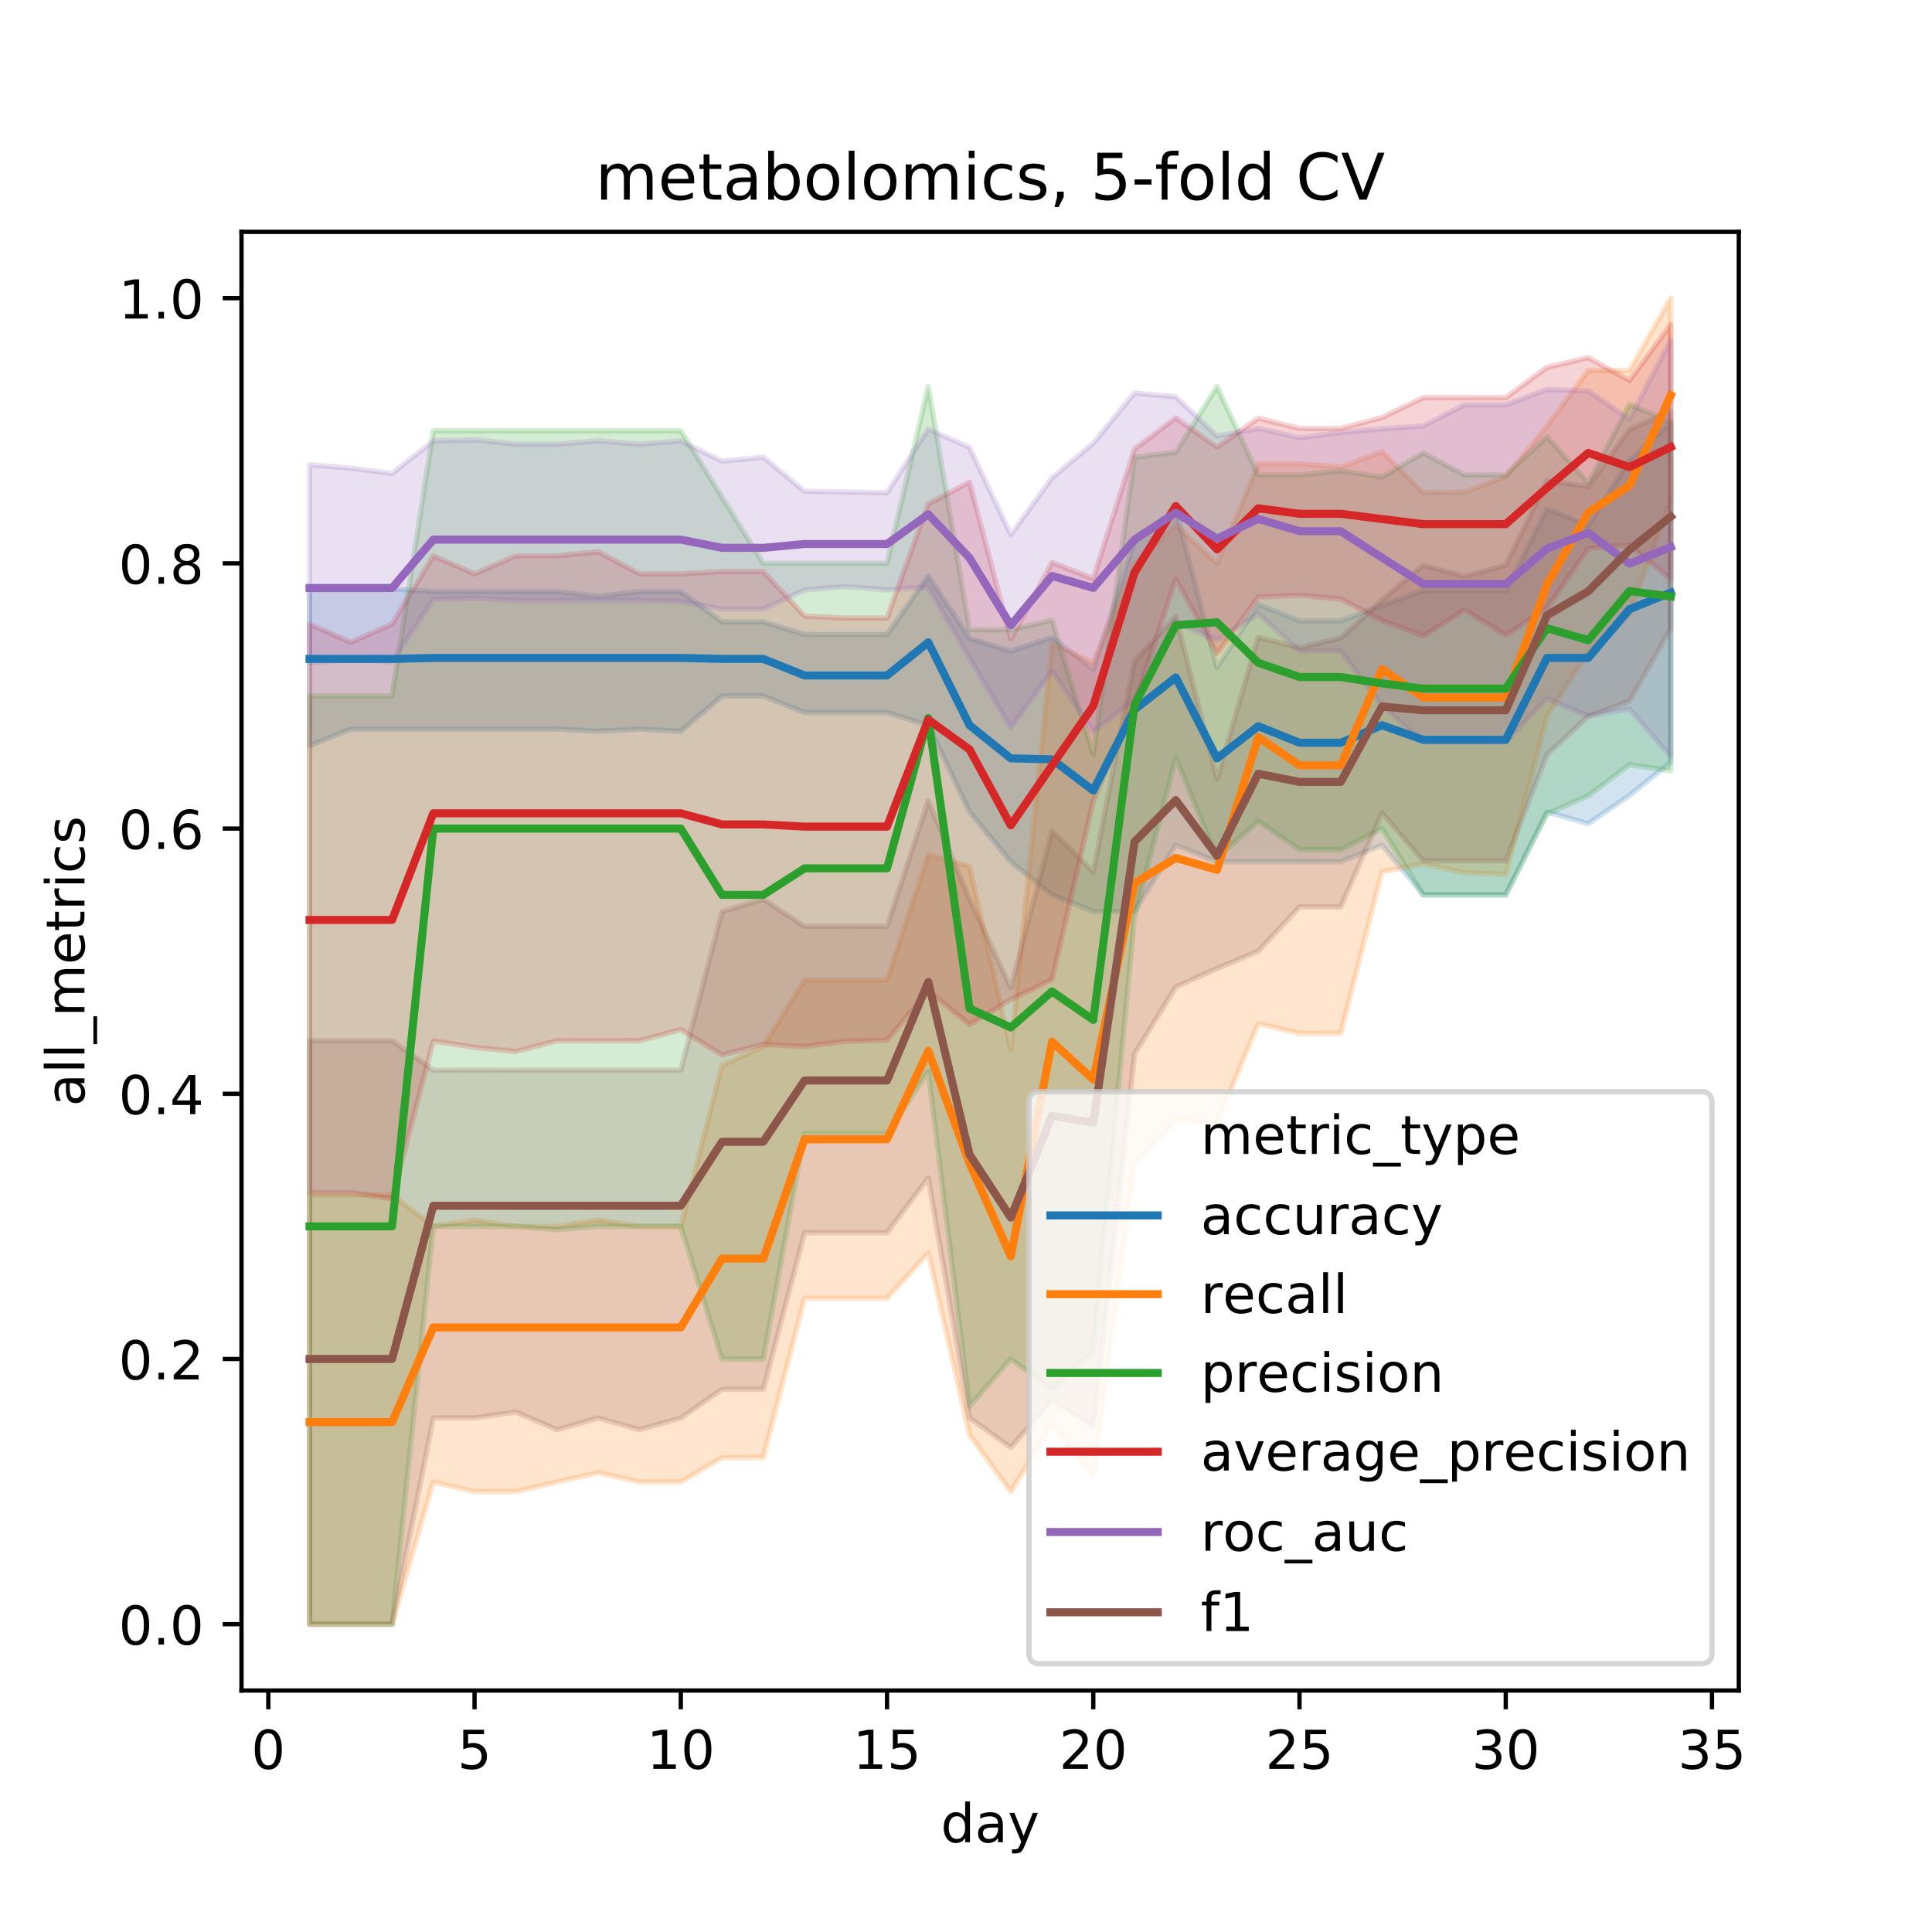 <?xml version="1.0" encoding="utf-8" standalone="no"?>
<!DOCTYPE svg PUBLIC "-//W3C//DTD SVG 1.1//EN"
  "http://www.w3.org/Graphics/SVG/1.1/DTD/svg11.dtd">
<!-- Created with matplotlib (https://matplotlib.org/) -->
<svg height="360pt" version="1.1" viewBox="0 0 360 360" width="360pt" xmlns="http://www.w3.org/2000/svg" xmlns:xlink="http://www.w3.org/1999/xlink">
 <defs>
  <style type="text/css">
*{stroke-linecap:butt;stroke-linejoin:round;}
  </style>
 </defs>
 <g id="figure_1">
  <g id="patch_1">
   <path d="M 0 360 
L 360 360 
L 360 0 
L 0 0 
z
" style="fill:#ffffff;"/>
  </g>
  <g id="axes_1">
   <g id="patch_2">
    <path d="M 45 315 
L 324 315 
L 324 43.2 
L 45 43.2 
z
" style="fill:#ffffff;"/>
   </g>
   <g id="PolyCollection_1">
    <defs>
     <path d="M 57.682 -250.303 
L 57.682 -221.052 
L 65.368 -224.141 
L 73.054 -224.141 
L 80.74 -224.141 
L 88.426 -224.141 
L 96.112 -224.141 
L 103.798 -224.141 
L 111.483 -223.732 
L 119.169 -224.141 
L 126.855 -223.732 
L 134.541 -230.318 
L 142.227 -230.318 
L 149.913 -227.23 
L 157.599 -227.23 
L 165.285 -227.23 
L 172.971 -224.868 
L 180.657 -208.698 
L 188.343 -199.432 
L 196.029 -193.255 
L 203.715 -190.166 
L 211.401 -190.166 
L 219.087 -202.52 
L 226.773 -199.432 
L 234.459 -199.432 
L 242.145 -199.432 
L 249.831 -199.432 
L 257.517 -202.52 
L 265.202 -193.255 
L 272.888 -193.255 
L 280.574 -193.255 
L 288.26 -208.698 
L 295.946 -206.518 
L 303.632 -211.786 
L 311.318 -217.964 
L 311.318 -281.231 
L 311.318 -281.231 
L 303.632 -274.286 
L 295.946 -262.113 
L 288.26 -265.202 
L 280.574 -249.94 
L 272.888 -249.94 
L 265.202 -249.94 
L 257.517 -247.215 
L 249.831 -244.308 
L 242.145 -244.308 
L 234.459 -247.397 
L 226.773 -235.587 
L 219.087 -265.02 
L 211.401 -259.206 
L 203.715 -235.246 
L 196.029 -241.219 
L 188.343 -238.676 
L 180.657 -241.038 
L 172.971 -252.665 
L 165.285 -241.764 
L 157.599 -241.764 
L 149.913 -241.764 
L 142.227 -244.126 
L 134.541 -244.126 
L 126.855 -249.758 
L 119.169 -249.758 
L 111.483 -248.873 
L 103.798 -249.758 
L 96.112 -249.758 
L 88.426 -249.758 
L 80.74 -249.758 
L 73.054 -250.303 
L 65.368 -250.303 
L 57.682 -250.303 
z
" id="m0507e70336" style="stroke:#1f77b4;stroke-opacity:0.2;"/>
    </defs>
    <g clip-path="url(#pd00c4d60e8)">
     <use style="fill:#1f77b4;fill-opacity:0.2;stroke:#1f77b4;stroke-opacity:0.2;" x="0" xlink:href="#m0507e70336" y="360"/>
    </g>
   </g>
   <g id="PolyCollection_2">
    <defs>
     <path d="M 57.682 -137.365 
L 57.682 -57.355 
L 65.368 -57.355 
L 73.054 -57.355 
L 80.74 -83.829 
L 88.426 -82.064 
L 96.112 -82.064 
L 103.798 -83.829 
L 111.483 -85.594 
L 119.169 -83.829 
L 126.855 -83.829 
L 134.541 -88.382 
L 142.227 -88.417 
L 149.913 -118.068 
L 157.599 -118.068 
L 165.285 -118.068 
L 172.971 -126.54 
L 180.657 -92.594 
L 188.343 -82.064 
L 196.029 -94.418 
L 203.715 -84.711 
L 211.401 -143.248 
L 219.087 -151.218 
L 226.773 -150.736 
L 234.459 -169.267 
L 242.145 -167.422 
L 249.831 -167.422 
L 257.517 -197.547 
L 265.202 -199.02 
L 272.888 -197.373 
L 280.574 -197.073 
L 288.26 -226.612 
L 295.946 -238.517 
L 303.632 -245.593 
L 311.318 -266.558 
L 311.318 -304.445 
L 311.318 -304.445 
L 303.632 -290.968 
L 295.946 -290.968 
L 288.26 -280.635 
L 280.574 -271.2 
L 272.888 -268.28 
L 265.202 -268.205 
L 257.517 -275.805 
L 249.831 -272.998 
L 242.145 -273.559 
L 234.459 -273.559 
L 226.773 -255.027 
L 219.087 -262.087 
L 211.401 -255.027 
L 203.715 -236.495 
L 196.029 -240.047 
L 188.343 -164.427 
L 180.657 -198.549 
L 172.971 -200.667 
L 165.285 -177.37 
L 157.599 -177.37 
L 149.913 -177.37 
L 142.227 -165.016 
L 134.541 -161.486 
L 126.855 -131.482 
L 119.169 -131.482 
L 111.483 -132.658 
L 103.798 -131.482 
L 96.112 -131.482 
L 88.426 -132.658 
L 80.74 -131.482 
L 73.054 -137.365 
L 65.368 -137.365 
L 57.682 -137.365 
z
" id="m6121e088bd" style="stroke:#ff7f0e;stroke-opacity:0.2;"/>
    </defs>
    <g clip-path="url(#pd00c4d60e8)">
     <use style="fill:#ff7f0e;fill-opacity:0.2;stroke:#ff7f0e;stroke-opacity:0.2;" x="0" xlink:href="#m6121e088bd" y="360"/>
    </g>
   </g>
   <g id="PolyCollection_3">
    <defs>
     <path d="M 57.682 -230.318 
L 57.682 -57.355 
L 65.368 -57.355 
L 73.054 -57.355 
L 80.74 -131.482 
L 88.426 -131.482 
L 96.112 -131.482 
L 103.798 -130.864 
L 111.483 -131.482 
L 119.169 -131.482 
L 126.855 -131.482 
L 134.541 -106.773 
L 142.227 -106.773 
L 149.913 -148.778 
L 157.599 -148.778 
L 165.285 -148.778 
L 172.971 -160.309 
L 180.657 -97.948 
L 188.343 -106.773 
L 196.029 -101.125 
L 203.715 -108.185 
L 211.401 -189.136 
L 219.087 -218.787 
L 226.773 -200.118 
L 234.459 -206.982 
L 242.145 -201.687 
L 249.831 -201.687 
L 257.517 -205.599 
L 265.202 -193.255 
L 272.888 -193.255 
L 280.574 -193.255 
L 288.26 -208.355 
L 295.946 -211.708 
L 303.632 -217.514 
L 311.318 -216.371 
L 311.318 -281.341 
L 311.318 -281.341 
L 303.632 -284.678 
L 295.946 -270.002 
L 288.26 -278.638 
L 280.574 -271.5 
L 272.888 -271.5 
L 265.202 -275.618 
L 257.517 -271.088 
L 249.831 -272.284 
L 242.145 -271.5 
L 234.459 -271.5 
L 226.773 -287.973 
L 219.087 -275.721 
L 211.401 -274.795 
L 203.715 -219.376 
L 196.029 -244.438 
L 188.343 -242.673 
L 180.657 -242.673 
L 172.971 -287.973 
L 165.285 -255.027 
L 157.599 -255.027 
L 149.913 -255.027 
L 142.227 -255.027 
L 134.541 -267.382 
L 126.855 -279.736 
L 119.169 -279.736 
L 111.483 -279.736 
L 103.798 -279.736 
L 96.112 -279.736 
L 88.426 -279.736 
L 80.74 -279.736 
L 73.054 -230.318 
L 65.368 -230.318 
L 57.682 -230.318 
z
" id="mf2d127e3ed" style="stroke:#2ca02c;stroke-opacity:0.2;"/>
    </defs>
    <g clip-path="url(#pd00c4d60e8)">
     <use style="fill:#2ca02c;fill-opacity:0.2;stroke:#2ca02c;stroke-opacity:0.2;" x="0" xlink:href="#mf2d127e3ed" y="360"/>
    </g>
   </g>
   <g id="PolyCollection_4">
    <defs>
     <path d="M 57.682 -243.706 
L 57.682 -137.796 
L 65.368 -137.796 
L 73.054 -136.6 
L 80.74 -166.044 
L 88.426 -164.839 
L 96.112 -164.086 
L 103.798 -166.075 
L 111.483 -166.044 
L 119.169 -166.075 
L 126.855 -168.151 
L 134.541 -163.424 
L 142.227 -165.416 
L 149.913 -165.017 
L 157.599 -165.992 
L 165.285 -166.182 
L 172.971 -175.358 
L 180.657 -169.095 
L 188.343 -173.738 
L 196.029 -177.483 
L 203.715 -210.779 
L 211.401 -228.825 
L 219.087 -252.096 
L 226.773 -238.185 
L 234.459 -248.763 
L 242.145 -249.094 
L 249.831 -248.377 
L 257.517 -244.383 
L 265.202 -241.492 
L 272.888 -246.348 
L 280.574 -241.657 
L 288.26 -246.665 
L 295.946 -257.845 
L 303.632 -258.432 
L 311.318 -252.074 
L 311.318 -299.55 
L 311.318 -299.55 
L 303.632 -289.105 
L 295.946 -293.356 
L 288.26 -291.547 
L 280.574 -285.901 
L 272.888 -285.901 
L 265.202 -285.901 
L 257.517 -282.198 
L 249.831 -280.148 
L 242.145 -280.148 
L 234.459 -282.068 
L 226.773 -276.676 
L 219.087 -282.124 
L 211.401 -276.307 
L 203.715 -252.161 
L 196.029 -255.2 
L 188.343 -240.932 
L 180.657 -270.154 
L 172.971 -266.107 
L 165.285 -244.827 
L 157.599 -244.827 
L 149.913 -245.196 
L 142.227 -253.495 
L 134.541 -253.495 
L 126.855 -253.061 
L 119.169 -253.061 
L 111.483 -257.179 
L 103.798 -256.426 
L 96.112 -256.426 
L 88.426 -253.061 
L 80.74 -256.426 
L 73.054 -243.706 
L 65.368 -240.303 
L 57.682 -243.706 
z
" id="m00cd0f4281" style="stroke:#d62728;stroke-opacity:0.2;"/>
    </defs>
    <g clip-path="url(#pd00c4d60e8)">
     <use style="fill:#d62728;fill-opacity:0.2;stroke:#d62728;stroke-opacity:0.2;" x="0" xlink:href="#m00cd0f4281" y="360"/>
    </g>
   </g>
   <g id="PolyCollection_5">
    <defs>
     <path d="M 57.682 -273.383 
L 57.682 -236.49 
L 65.368 -237.108 
L 73.054 -236.701 
L 80.74 -248.345 
L 88.426 -248.541 
L 96.112 -248.144 
L 103.798 -248.144 
L 111.483 -248.144 
L 119.169 -248.144 
L 126.855 -247.938 
L 134.541 -246.489 
L 142.227 -246.489 
L 149.913 -250.085 
L 157.599 -250.707 
L 165.285 -250.085 
L 172.971 -250.615 
L 180.657 -237.398 
L 188.343 -224.398 
L 196.029 -234.966 
L 203.715 -223.654 
L 211.401 -229.73 
L 219.087 -244.109 
L 226.773 -240.703 
L 234.459 -245.625 
L 242.145 -238.693 
L 249.831 -238.693 
L 257.517 -228.455 
L 265.202 -221.756 
L 272.888 -221.756 
L 280.574 -221.756 
L 288.26 -229.829 
L 295.946 -226.592 
L 303.632 -227.886 
L 311.318 -219.023 
L 311.318 -296.65 
L 311.318 -296.65 
L 303.632 -281.89 
L 295.946 -287.16 
L 288.26 -287.418 
L 280.574 -284.566 
L 272.888 -284.566 
L 265.202 -280.622 
L 257.517 -280.086 
L 249.831 -279.412 
L 242.145 -278.42 
L 234.459 -280.155 
L 226.773 -278.75 
L 219.087 -286.057 
L 211.401 -286.767 
L 203.715 -277.413 
L 196.029 -270.951 
L 188.343 -260.355 
L 180.657 -276.615 
L 172.971 -280.063 
L 165.285 -268.184 
L 157.599 -268.316 
L 149.913 -268.473 
L 142.227 -274.795 
L 134.541 -274.059 
L 126.855 -277.844 
L 119.169 -277.236 
L 111.483 -277.839 
L 103.798 -277.236 
L 96.112 -277.236 
L 88.426 -278.045 
L 80.74 -277.842 
L 73.054 -271.761 
L 65.368 -272.765 
L 57.682 -273.383 
z
" id="m1cb5bcc874" style="stroke:#9467bd;stroke-opacity:0.2;"/>
    </defs>
    <g clip-path="url(#pd00c4d60e8)">
     <use style="fill:#9467bd;fill-opacity:0.2;stroke:#9467bd;stroke-opacity:0.2;" x="0" xlink:href="#m1cb5bcc874" y="360"/>
    </g>
   </g>
   <g id="PolyCollection_6">
    <defs>
     <path d="M 57.682 -166.075 
L 57.682 -57.355 
L 65.368 -57.355 
L 73.054 -57.355 
L 80.74 -95.791 
L 88.426 -95.791 
L 96.112 -96.889 
L 103.798 -93.595 
L 111.483 -95.791 
L 119.169 -93.595 
L 126.855 -95.791 
L 134.541 -101.125 
L 142.227 -101.125 
L 149.913 -130.305 
L 157.599 -130.305 
L 165.285 -130.305 
L 172.971 -140.521 
L 180.657 -95.791 
L 188.343 -90.3 
L 196.029 -99.085 
L 203.715 -94.194 
L 211.401 -163.621 
L 219.087 -176.087 
L 226.773 -179.542 
L 234.459 -182.766 
L 242.145 -191.019 
L 249.831 -191.019 
L 257.517 -208.516 
L 265.202 -199.601 
L 272.888 -199.601 
L 280.574 -199.601 
L 288.26 -219.372 
L 295.946 -226.539 
L 303.632 -229.356 
L 311.318 -242.852 
L 311.318 -283.362 
L 311.318 -283.362 
L 303.632 -279.979 
L 295.946 -269.318 
L 288.26 -270.438 
L 280.574 -254.68 
L 272.888 -252.6 
L 265.202 -254.68 
L 257.517 -248.18 
L 249.831 -241.149 
L 242.145 -239.293 
L 234.459 -241.219 
L 226.773 -214.841 
L 219.087 -245.159 
L 211.401 -236.781 
L 203.715 -197.522 
L 196.029 -205.11 
L 188.343 -175.958 
L 180.657 -192.45 
L 172.971 -210.786 
L 165.285 -187.382 
L 157.599 -187.441 
L 149.913 -187.382 
L 142.227 -192.431 
L 134.541 -190.136 
L 126.855 -160.584 
L 119.169 -160.584 
L 111.483 -160.584 
L 103.798 -160.584 
L 96.112 -160.584 
L 88.426 -160.611 
L 80.74 -160.584 
L 73.054 -166.075 
L 65.368 -166.075 
L 57.682 -166.075 
z
" id="m77af688b1a" style="stroke:#8c564b;stroke-opacity:0.2;"/>
    </defs>
    <g clip-path="url(#pd00c4d60e8)">
     <use style="fill:#8c564b;fill-opacity:0.2;stroke:#8c564b;stroke-opacity:0.2;" x="0" xlink:href="#m77af688b1a" y="360"/>
    </g>
   </g>
   <g id="matplotlib.axis_1">
    <g id="xtick_1">
     <g id="line2d_1">
      <defs>
       <path d="M 0 0 
L 0 3.5 
" id="mf0767c13cf" style="stroke:#000000;stroke-width:0.8;"/>
      </defs>
      <g>
       <use style="stroke:#000000;stroke-width:0.8;" x="49.996" xlink:href="#mf0767c13cf" y="315"/>
      </g>
     </g>
     <g id="text_1">
      <!-- 0 -->
      <defs>
       <path d="M 31.781 66.406 
Q 24.172 66.406 20.328 58.906 
Q 16.5 51.422 16.5 36.375 
Q 16.5 21.391 20.328 13.891 
Q 24.172 6.391 31.781 6.391 
Q 39.453 6.391 43.281 13.891 
Q 47.125 21.391 47.125 36.375 
Q 47.125 51.422 43.281 58.906 
Q 39.453 66.406 31.781 66.406 
z
M 31.781 74.219 
Q 44.047 74.219 50.516 64.516 
Q 56.984 54.828 56.984 36.375 
Q 56.984 17.969 50.516 8.266 
Q 44.047 -1.422 31.781 -1.422 
Q 19.531 -1.422 13.062 8.266 
Q 6.594 17.969 6.594 36.375 
Q 6.594 54.828 13.062 64.516 
Q 19.531 74.219 31.781 74.219 
z
" id="DejaVuSans-48"/>
      </defs>
      <g transform="translate(46.815 329.598)scale(0.1 -0.1)">
       <use xlink:href="#DejaVuSans-48"/>
      </g>
     </g>
    </g>
    <g id="xtick_2">
     <g id="line2d_2">
      <g>
       <use style="stroke:#000000;stroke-width:0.8;" x="88.426" xlink:href="#mf0767c13cf" y="315"/>
      </g>
     </g>
     <g id="text_2">
      <!-- 5 -->
      <defs>
       <path d="M 10.797 72.906 
L 49.516 72.906 
L 49.516 64.594 
L 19.828 64.594 
L 19.828 46.734 
Q 21.969 47.469 24.109 47.828 
Q 26.266 48.188 28.422 48.188 
Q 40.625 48.188 47.75 41.5 
Q 54.891 34.812 54.891 23.391 
Q 54.891 11.625 47.562 5.094 
Q 40.234 -1.422 26.906 -1.422 
Q 22.312 -1.422 17.547 -0.641 
Q 12.797 0.141 7.719 1.703 
L 7.719 11.625 
Q 12.109 9.234 16.797 8.062 
Q 21.484 6.891 26.703 6.891 
Q 35.156 6.891 40.078 11.328 
Q 45.016 15.766 45.016 23.391 
Q 45.016 31 40.078 35.438 
Q 35.156 39.891 26.703 39.891 
Q 22.75 39.891 18.812 39.016 
Q 14.891 38.141 10.797 36.281 
z
" id="DejaVuSans-53"/>
      </defs>
      <g transform="translate(85.244 329.598)scale(0.1 -0.1)">
       <use xlink:href="#DejaVuSans-53"/>
      </g>
     </g>
    </g>
    <g id="xtick_3">
     <g id="line2d_3">
      <g>
       <use style="stroke:#000000;stroke-width:0.8;" x="126.855" xlink:href="#mf0767c13cf" y="315"/>
      </g>
     </g>
     <g id="text_3">
      <!-- 10 -->
      <defs>
       <path d="M 12.406 8.297 
L 28.516 8.297 
L 28.516 63.922 
L 10.984 60.406 
L 10.984 69.391 
L 28.422 72.906 
L 38.281 72.906 
L 38.281 8.297 
L 54.391 8.297 
L 54.391 0 
L 12.406 0 
z
" id="DejaVuSans-49"/>
      </defs>
      <g transform="translate(120.493 329.598)scale(0.1 -0.1)">
       <use xlink:href="#DejaVuSans-49"/>
       <use x="63.623" xlink:href="#DejaVuSans-48"/>
      </g>
     </g>
    </g>
    <g id="xtick_4">
     <g id="line2d_4">
      <g>
       <use style="stroke:#000000;stroke-width:0.8;" x="165.285" xlink:href="#mf0767c13cf" y="315"/>
      </g>
     </g>
     <g id="text_4">
      <!-- 15 -->
      <g transform="translate(158.923 329.598)scale(0.1 -0.1)">
       <use xlink:href="#DejaVuSans-49"/>
       <use x="63.623" xlink:href="#DejaVuSans-53"/>
      </g>
     </g>
    </g>
    <g id="xtick_5">
     <g id="line2d_5">
      <g>
       <use style="stroke:#000000;stroke-width:0.8;" x="203.715" xlink:href="#mf0767c13cf" y="315"/>
      </g>
     </g>
     <g id="text_5">
      <!-- 20 -->
      <defs>
       <path d="M 19.188 8.297 
L 53.609 8.297 
L 53.609 0 
L 7.328 0 
L 7.328 8.297 
Q 12.938 14.109 22.625 23.891 
Q 32.328 33.688 34.812 36.531 
Q 39.547 41.844 41.422 45.531 
Q 43.312 49.219 43.312 52.781 
Q 43.312 58.594 39.234 62.25 
Q 35.156 65.922 28.609 65.922 
Q 23.969 65.922 18.812 64.312 
Q 13.672 62.703 7.812 59.422 
L 7.812 69.391 
Q 13.766 71.781 18.938 73 
Q 24.125 74.219 28.422 74.219 
Q 39.75 74.219 46.484 68.547 
Q 53.219 62.891 53.219 53.422 
Q 53.219 48.922 51.531 44.891 
Q 49.859 40.875 45.406 35.406 
Q 44.188 33.984 37.641 27.219 
Q 31.109 20.453 19.188 8.297 
z
" id="DejaVuSans-50"/>
      </defs>
      <g transform="translate(197.352 329.598)scale(0.1 -0.1)">
       <use xlink:href="#DejaVuSans-50"/>
       <use x="63.623" xlink:href="#DejaVuSans-48"/>
      </g>
     </g>
    </g>
    <g id="xtick_6">
     <g id="line2d_6">
      <g>
       <use style="stroke:#000000;stroke-width:0.8;" x="242.145" xlink:href="#mf0767c13cf" y="315"/>
      </g>
     </g>
     <g id="text_6">
      <!-- 25 -->
      <g transform="translate(235.782 329.598)scale(0.1 -0.1)">
       <use xlink:href="#DejaVuSans-50"/>
       <use x="63.623" xlink:href="#DejaVuSans-53"/>
      </g>
     </g>
    </g>
    <g id="xtick_7">
     <g id="line2d_7">
      <g>
       <use style="stroke:#000000;stroke-width:0.8;" x="280.574" xlink:href="#mf0767c13cf" y="315"/>
      </g>
     </g>
     <g id="text_7">
      <!-- 30 -->
      <defs>
       <path d="M 40.578 39.312 
Q 47.656 37.797 51.625 33 
Q 55.609 28.219 55.609 21.188 
Q 55.609 10.406 48.188 4.484 
Q 40.766 -1.422 27.094 -1.422 
Q 22.516 -1.422 17.656 -0.516 
Q 12.797 0.391 7.625 2.203 
L 7.625 11.719 
Q 11.719 9.328 16.594 8.109 
Q 21.484 6.891 26.812 6.891 
Q 36.078 6.891 40.938 10.547 
Q 45.797 14.203 45.797 21.188 
Q 45.797 27.641 41.281 31.266 
Q 36.766 34.906 28.719 34.906 
L 20.219 34.906 
L 20.219 43.016 
L 29.109 43.016 
Q 36.375 43.016 40.234 45.922 
Q 44.094 48.828 44.094 54.297 
Q 44.094 59.906 40.109 62.906 
Q 36.141 65.922 28.719 65.922 
Q 24.656 65.922 20.016 65.031 
Q 15.375 64.156 9.812 62.312 
L 9.812 71.094 
Q 15.438 72.656 20.344 73.438 
Q 25.25 74.219 29.594 74.219 
Q 40.828 74.219 47.359 69.109 
Q 53.906 64.016 53.906 55.328 
Q 53.906 49.266 50.438 45.094 
Q 46.969 40.922 40.578 39.312 
z
" id="DejaVuSans-51"/>
      </defs>
      <g transform="translate(274.212 329.598)scale(0.1 -0.1)">
       <use xlink:href="#DejaVuSans-51"/>
       <use x="63.623" xlink:href="#DejaVuSans-48"/>
      </g>
     </g>
    </g>
    <g id="xtick_8">
     <g id="line2d_8">
      <g>
       <use style="stroke:#000000;stroke-width:0.8;" x="319.004" xlink:href="#mf0767c13cf" y="315"/>
      </g>
     </g>
     <g id="text_8">
      <!-- 35 -->
      <g transform="translate(312.642 329.598)scale(0.1 -0.1)">
       <use xlink:href="#DejaVuSans-51"/>
       <use x="63.623" xlink:href="#DejaVuSans-53"/>
      </g>
     </g>
    </g>
    <g id="text_9">
     <!-- day -->
     <defs>
      <path d="M 45.406 46.391 
L 45.406 75.984 
L 54.391 75.984 
L 54.391 0 
L 45.406 0 
L 45.406 8.203 
Q 42.578 3.328 38.25 0.953 
Q 33.938 -1.422 27.875 -1.422 
Q 17.969 -1.422 11.734 6.484 
Q 5.516 14.406 5.516 27.297 
Q 5.516 40.188 11.734 48.094 
Q 17.969 56 27.875 56 
Q 33.938 56 38.25 53.625 
Q 42.578 51.266 45.406 46.391 
z
M 14.797 27.297 
Q 14.797 17.391 18.875 11.75 
Q 22.953 6.109 30.078 6.109 
Q 37.203 6.109 41.297 11.75 
Q 45.406 17.391 45.406 27.297 
Q 45.406 37.203 41.297 42.844 
Q 37.203 48.484 30.078 48.484 
Q 22.953 48.484 18.875 42.844 
Q 14.797 37.203 14.797 27.297 
z
" id="DejaVuSans-100"/>
      <path d="M 34.281 27.484 
Q 23.391 27.484 19.188 25 
Q 14.984 22.516 14.984 16.5 
Q 14.984 11.719 18.141 8.906 
Q 21.297 6.109 26.703 6.109 
Q 34.188 6.109 38.703 11.406 
Q 43.219 16.703 43.219 25.484 
L 43.219 27.484 
z
M 52.203 31.203 
L 52.203 0 
L 43.219 0 
L 43.219 8.297 
Q 40.141 3.328 35.547 0.953 
Q 30.953 -1.422 24.312 -1.422 
Q 15.922 -1.422 10.953 3.297 
Q 6 8.016 6 15.922 
Q 6 25.141 12.172 29.828 
Q 18.359 34.516 30.609 34.516 
L 43.219 34.516 
L 43.219 35.406 
Q 43.219 41.609 39.141 45 
Q 35.062 48.391 27.688 48.391 
Q 23 48.391 18.547 47.266 
Q 14.109 46.141 10.016 43.891 
L 10.016 52.203 
Q 14.938 54.109 19.578 55.047 
Q 24.219 56 28.609 56 
Q 40.484 56 46.344 49.844 
Q 52.203 43.703 52.203 31.203 
z
" id="DejaVuSans-97"/>
      <path d="M 32.172 -5.078 
Q 28.375 -14.844 24.75 -17.812 
Q 21.141 -20.797 15.094 -20.797 
L 7.906 -20.797 
L 7.906 -13.281 
L 13.188 -13.281 
Q 16.891 -13.281 18.938 -11.516 
Q 21 -9.766 23.484 -3.219 
L 25.094 0.875 
L 2.984 54.688 
L 12.5 54.688 
L 29.594 11.922 
L 46.688 54.688 
L 56.203 54.688 
z
" id="DejaVuSans-121"/>
     </defs>
     <g transform="translate(175.302 343.277)scale(0.1 -0.1)">
      <use xlink:href="#DejaVuSans-100"/>
      <use x="63.477" xlink:href="#DejaVuSans-97"/>
      <use x="124.756" xlink:href="#DejaVuSans-121"/>
     </g>
    </g>
   </g>
   <g id="matplotlib.axis_2">
    <g id="ytick_1">
     <g id="line2d_9">
      <defs>
       <path d="M 0 0 
L -3.5 0 
" id="m479bbd31bf" style="stroke:#000000;stroke-width:0.8;"/>
      </defs>
      <g>
       <use style="stroke:#000000;stroke-width:0.8;" x="45" xlink:href="#m479bbd31bf" y="302.645"/>
      </g>
     </g>
     <g id="text_10">
      <!-- 0.0 -->
      <defs>
       <path d="M 10.688 12.406 
L 21 12.406 
L 21 0 
L 10.688 0 
z
" id="DejaVuSans-46"/>
      </defs>
      <g transform="translate(22.097 306.445)scale(0.1 -0.1)">
       <use xlink:href="#DejaVuSans-48"/>
       <use x="63.623" xlink:href="#DejaVuSans-46"/>
       <use x="95.41" xlink:href="#DejaVuSans-48"/>
      </g>
     </g>
    </g>
    <g id="ytick_2">
     <g id="line2d_10">
      <g>
       <use style="stroke:#000000;stroke-width:0.8;" x="45" xlink:href="#m479bbd31bf" y="253.227"/>
      </g>
     </g>
     <g id="text_11">
      <!-- 0.2 -->
      <g transform="translate(22.097 257.026)scale(0.1 -0.1)">
       <use xlink:href="#DejaVuSans-48"/>
       <use x="63.623" xlink:href="#DejaVuSans-46"/>
       <use x="95.41" xlink:href="#DejaVuSans-50"/>
      </g>
     </g>
    </g>
    <g id="ytick_3">
     <g id="line2d_11">
      <g>
       <use style="stroke:#000000;stroke-width:0.8;" x="45" xlink:href="#m479bbd31bf" y="203.809"/>
      </g>
     </g>
     <g id="text_12">
      <!-- 0.4 -->
      <defs>
       <path d="M 37.797 64.312 
L 12.891 25.391 
L 37.797 25.391 
z
M 35.203 72.906 
L 47.609 72.906 
L 47.609 25.391 
L 58.016 25.391 
L 58.016 17.188 
L 47.609 17.188 
L 47.609 0 
L 37.797 0 
L 37.797 17.188 
L 4.891 17.188 
L 4.891 26.703 
z
" id="DejaVuSans-52"/>
      </defs>
      <g transform="translate(22.097 207.608)scale(0.1 -0.1)">
       <use xlink:href="#DejaVuSans-48"/>
       <use x="63.623" xlink:href="#DejaVuSans-46"/>
       <use x="95.41" xlink:href="#DejaVuSans-52"/>
      </g>
     </g>
    </g>
    <g id="ytick_4">
     <g id="line2d_12">
      <g>
       <use style="stroke:#000000;stroke-width:0.8;" x="45" xlink:href="#m479bbd31bf" y="154.391"/>
      </g>
     </g>
     <g id="text_13">
      <!-- 0.6 -->
      <defs>
       <path d="M 33.016 40.375 
Q 26.375 40.375 22.484 35.828 
Q 18.609 31.297 18.609 23.391 
Q 18.609 15.531 22.484 10.953 
Q 26.375 6.391 33.016 6.391 
Q 39.656 6.391 43.531 10.953 
Q 47.406 15.531 47.406 23.391 
Q 47.406 31.297 43.531 35.828 
Q 39.656 40.375 33.016 40.375 
z
M 52.594 71.297 
L 52.594 62.312 
Q 48.875 64.062 45.094 64.984 
Q 41.312 65.922 37.594 65.922 
Q 27.828 65.922 22.672 59.328 
Q 17.531 52.734 16.797 39.406 
Q 19.672 43.656 24.016 45.922 
Q 28.375 48.188 33.594 48.188 
Q 44.578 48.188 50.953 41.516 
Q 57.328 34.859 57.328 23.391 
Q 57.328 12.156 50.688 5.359 
Q 44.047 -1.422 33.016 -1.422 
Q 20.359 -1.422 13.672 8.266 
Q 6.984 17.969 6.984 36.375 
Q 6.984 53.656 15.188 63.938 
Q 23.391 74.219 37.203 74.219 
Q 40.922 74.219 44.703 73.484 
Q 48.484 72.75 52.594 71.297 
z
" id="DejaVuSans-54"/>
      </defs>
      <g transform="translate(22.097 158.19)scale(0.1 -0.1)">
       <use xlink:href="#DejaVuSans-48"/>
       <use x="63.623" xlink:href="#DejaVuSans-46"/>
       <use x="95.41" xlink:href="#DejaVuSans-54"/>
      </g>
     </g>
    </g>
    <g id="ytick_5">
     <g id="line2d_13">
      <g>
       <use style="stroke:#000000;stroke-width:0.8;" x="45" xlink:href="#m479bbd31bf" y="104.973"/>
      </g>
     </g>
     <g id="text_14">
      <!-- 0.8 -->
      <defs>
       <path d="M 31.781 34.625 
Q 24.75 34.625 20.719 30.859 
Q 16.703 27.094 16.703 20.516 
Q 16.703 13.922 20.719 10.156 
Q 24.75 6.391 31.781 6.391 
Q 38.812 6.391 42.859 10.172 
Q 46.922 13.969 46.922 20.516 
Q 46.922 27.094 42.891 30.859 
Q 38.875 34.625 31.781 34.625 
z
M 21.922 38.812 
Q 15.578 40.375 12.031 44.719 
Q 8.5 49.078 8.5 55.328 
Q 8.5 64.062 14.719 69.141 
Q 20.953 74.219 31.781 74.219 
Q 42.672 74.219 48.875 69.141 
Q 55.078 64.062 55.078 55.328 
Q 55.078 49.078 51.531 44.719 
Q 48 40.375 41.703 38.812 
Q 48.828 37.156 52.797 32.312 
Q 56.781 27.484 56.781 20.516 
Q 56.781 9.906 50.312 4.234 
Q 43.844 -1.422 31.781 -1.422 
Q 19.734 -1.422 13.25 4.234 
Q 6.781 9.906 6.781 20.516 
Q 6.781 27.484 10.781 32.312 
Q 14.797 37.156 21.922 38.812 
z
M 18.312 54.391 
Q 18.312 48.734 21.844 45.562 
Q 25.391 42.391 31.781 42.391 
Q 38.141 42.391 41.719 45.562 
Q 45.312 48.734 45.312 54.391 
Q 45.312 60.062 41.719 63.234 
Q 38.141 66.406 31.781 66.406 
Q 25.391 66.406 21.844 63.234 
Q 18.312 60.062 18.312 54.391 
z
" id="DejaVuSans-56"/>
      </defs>
      <g transform="translate(22.097 108.772)scale(0.1 -0.1)">
       <use xlink:href="#DejaVuSans-48"/>
       <use x="63.623" xlink:href="#DejaVuSans-46"/>
       <use x="95.41" xlink:href="#DejaVuSans-56"/>
      </g>
     </g>
    </g>
    <g id="ytick_6">
     <g id="line2d_14">
      <g>
       <use style="stroke:#000000;stroke-width:0.8;" x="45" xlink:href="#m479bbd31bf" y="55.555"/>
      </g>
     </g>
     <g id="text_15">
      <!-- 1.0 -->
      <g transform="translate(22.097 59.354)scale(0.1 -0.1)">
       <use xlink:href="#DejaVuSans-49"/>
       <use x="63.623" xlink:href="#DejaVuSans-46"/>
       <use x="95.41" xlink:href="#DejaVuSans-48"/>
      </g>
     </g>
    </g>
    <g id="text_16">
     <!-- all_metrics -->
     <defs>
      <path d="M 9.422 75.984 
L 18.406 75.984 
L 18.406 0 
L 9.422 0 
z
" id="DejaVuSans-108"/>
      <path d="M 50.984 -16.609 
L 50.984 -23.578 
L -0.984 -23.578 
L -0.984 -16.609 
z
" id="DejaVuSans-95"/>
      <path d="M 52 44.188 
Q 55.375 50.25 60.062 53.125 
Q 64.75 56 71.094 56 
Q 79.641 56 84.281 50.016 
Q 88.922 44.047 88.922 33.016 
L 88.922 0 
L 79.891 0 
L 79.891 32.719 
Q 79.891 40.578 77.094 44.375 
Q 74.312 48.188 68.609 48.188 
Q 61.625 48.188 57.562 43.547 
Q 53.516 38.922 53.516 30.906 
L 53.516 0 
L 44.484 0 
L 44.484 32.719 
Q 44.484 40.625 41.703 44.406 
Q 38.922 48.188 33.109 48.188 
Q 26.219 48.188 22.156 43.531 
Q 18.109 38.875 18.109 30.906 
L 18.109 0 
L 9.078 0 
L 9.078 54.688 
L 18.109 54.688 
L 18.109 46.188 
Q 21.188 51.219 25.484 53.609 
Q 29.781 56 35.688 56 
Q 41.656 56 45.828 52.969 
Q 50 49.953 52 44.188 
z
" id="DejaVuSans-109"/>
      <path d="M 56.203 29.594 
L 56.203 25.203 
L 14.891 25.203 
Q 15.484 15.922 20.484 11.062 
Q 25.484 6.203 34.422 6.203 
Q 39.594 6.203 44.453 7.469 
Q 49.312 8.734 54.109 11.281 
L 54.109 2.781 
Q 49.266 0.734 44.188 -0.344 
Q 39.109 -1.422 33.891 -1.422 
Q 20.797 -1.422 13.156 6.188 
Q 5.516 13.812 5.516 26.812 
Q 5.516 40.234 12.766 48.109 
Q 20.016 56 32.328 56 
Q 43.359 56 49.781 48.891 
Q 56.203 41.797 56.203 29.594 
z
M 47.219 32.234 
Q 47.125 39.594 43.094 43.984 
Q 39.062 48.391 32.422 48.391 
Q 24.906 48.391 20.391 44.141 
Q 15.875 39.891 15.188 32.172 
z
" id="DejaVuSans-101"/>
      <path d="M 18.312 70.219 
L 18.312 54.688 
L 36.812 54.688 
L 36.812 47.703 
L 18.312 47.703 
L 18.312 18.016 
Q 18.312 11.328 20.141 9.422 
Q 21.969 7.516 27.594 7.516 
L 36.812 7.516 
L 36.812 0 
L 27.594 0 
Q 17.188 0 13.234 3.875 
Q 9.281 7.766 9.281 18.016 
L 9.281 47.703 
L 2.688 47.703 
L 2.688 54.688 
L 9.281 54.688 
L 9.281 70.219 
z
" id="DejaVuSans-116"/>
      <path d="M 41.109 46.297 
Q 39.594 47.172 37.812 47.578 
Q 36.031 48 33.891 48 
Q 26.266 48 22.188 43.047 
Q 18.109 38.094 18.109 28.812 
L 18.109 0 
L 9.078 0 
L 9.078 54.688 
L 18.109 54.688 
L 18.109 46.188 
Q 20.953 51.172 25.484 53.578 
Q 30.031 56 36.531 56 
Q 37.453 56 38.578 55.875 
Q 39.703 55.766 41.062 55.516 
z
" id="DejaVuSans-114"/>
      <path d="M 9.422 54.688 
L 18.406 54.688 
L 18.406 0 
L 9.422 0 
z
M 9.422 75.984 
L 18.406 75.984 
L 18.406 64.594 
L 9.422 64.594 
z
" id="DejaVuSans-105"/>
      <path d="M 48.781 52.594 
L 48.781 44.188 
Q 44.969 46.297 41.141 47.344 
Q 37.312 48.391 33.406 48.391 
Q 24.656 48.391 19.812 42.844 
Q 14.984 37.312 14.984 27.297 
Q 14.984 17.281 19.812 11.734 
Q 24.656 6.203 33.406 6.203 
Q 37.312 6.203 41.141 7.25 
Q 44.969 8.297 48.781 10.406 
L 48.781 2.094 
Q 45.016 0.344 40.984 -0.531 
Q 36.969 -1.422 32.422 -1.422 
Q 20.062 -1.422 12.781 6.344 
Q 5.516 14.109 5.516 27.297 
Q 5.516 40.672 12.859 48.328 
Q 20.219 56 33.016 56 
Q 37.156 56 41.109 55.141 
Q 45.062 54.297 48.781 52.594 
z
" id="DejaVuSans-99"/>
      <path d="M 44.281 53.078 
L 44.281 44.578 
Q 40.484 46.531 36.375 47.5 
Q 32.281 48.484 27.875 48.484 
Q 21.188 48.484 17.844 46.438 
Q 14.5 44.391 14.5 40.281 
Q 14.5 37.156 16.891 35.375 
Q 19.281 33.594 26.516 31.984 
L 29.594 31.297 
Q 39.156 29.25 43.188 25.516 
Q 47.219 21.781 47.219 15.094 
Q 47.219 7.469 41.188 3.016 
Q 35.156 -1.422 24.609 -1.422 
Q 20.219 -1.422 15.453 -0.562 
Q 10.688 0.297 5.422 2 
L 5.422 11.281 
Q 10.406 8.688 15.234 7.391 
Q 20.062 6.109 24.812 6.109 
Q 31.156 6.109 34.562 8.281 
Q 37.984 10.453 37.984 14.406 
Q 37.984 18.062 35.516 20.016 
Q 33.062 21.969 24.703 23.781 
L 21.578 24.516 
Q 13.234 26.266 9.516 29.906 
Q 5.812 33.547 5.812 39.891 
Q 5.812 47.609 11.281 51.797 
Q 16.75 56 26.812 56 
Q 31.781 56 36.172 55.266 
Q 40.578 54.547 44.281 53.078 
z
" id="DejaVuSans-115"/>
     </defs>
     <g transform="translate(15.739 206.148)rotate(-90)scale(0.1 -0.1)">
      <use xlink:href="#DejaVuSans-97"/>
      <use x="61.279" xlink:href="#DejaVuSans-108"/>
      <use x="89.062" xlink:href="#DejaVuSans-108"/>
      <use x="116.846" xlink:href="#DejaVuSans-95"/>
      <use x="166.846" xlink:href="#DejaVuSans-109"/>
      <use x="264.258" xlink:href="#DejaVuSans-101"/>
      <use x="325.781" xlink:href="#DejaVuSans-116"/>
      <use x="364.99" xlink:href="#DejaVuSans-114"/>
      <use x="406.104" xlink:href="#DejaVuSans-105"/>
      <use x="433.887" xlink:href="#DejaVuSans-99"/>
      <use x="488.867" xlink:href="#DejaVuSans-115"/>
     </g>
    </g>
   </g>
   <g id="line2d_15">
    <path clip-path="url(#pd00c4d60e8)" d="M 57.682 122.778 
L 65.368 122.778 
L 73.054 122.778 
L 80.74 122.596 
L 88.426 122.596 
L 96.112 122.596 
L 103.798 122.596 
L 111.483 122.596 
L 119.169 122.596 
L 126.855 122.596 
L 134.541 122.778 
L 142.227 122.778 
L 149.913 125.866 
L 157.599 125.866 
L 165.285 125.866 
L 172.971 119.689 
L 180.657 135.132 
L 188.343 141.31 
L 196.029 141.491 
L 203.715 147.305 
L 211.401 132.225 
L 219.087 126.23 
L 226.773 141.31 
L 234.459 135.314 
L 242.145 138.403 
L 249.831 138.403 
L 257.517 135.132 
L 265.202 137.858 
L 272.888 137.858 
L 280.574 137.858 
L 288.26 122.596 
L 295.946 122.596 
L 303.632 113.512 
L 311.318 110.423 
" style="fill:none;stroke:#1f77b4;stroke-linecap:square;stroke-width:1.5;"/>
   </g>
   <g id="line2d_16">
    <path clip-path="url(#pd00c4d60e8)" d="M 57.682 264.994 
L 65.368 264.994 
L 73.054 264.994 
L 80.74 247.344 
L 88.426 247.344 
L 96.112 247.344 
L 103.798 247.344 
L 111.483 247.344 
L 119.169 247.344 
L 126.855 247.344 
L 134.541 234.519 
L 142.227 234.519 
L 149.913 212.281 
L 157.599 212.281 
L 165.285 212.281 
L 172.971 195.808 
L 180.657 216.752 
L 188.343 234.107 
L 196.029 194.102 
L 203.715 201.162 
L 211.401 164.588 
L 219.087 159.862 
L 226.773 162.092 
L 234.459 137.383 
L 242.145 142.598 
L 249.831 142.598 
L 257.517 124.69 
L 265.202 129.981 
L 272.888 129.981 
L 280.574 129.981 
L 288.26 108.879 
L 295.946 95.488 
L 303.632 90.447 
L 311.318 73.675 
" style="fill:none;stroke:#ff7f0e;stroke-linecap:square;stroke-width:1.5;"/>
   </g>
   <g id="line2d_17">
    <path clip-path="url(#pd00c4d60e8)" d="M 57.682 228.518 
L 65.368 228.518 
L 73.054 228.518 
L 80.74 154.391 
L 88.426 154.391 
L 96.112 154.391 
L 103.798 154.391 
L 111.483 154.391 
L 119.169 154.391 
L 126.855 154.391 
L 134.541 166.745 
L 142.227 166.745 
L 149.913 161.804 
L 157.599 161.804 
L 165.285 161.804 
L 172.971 133.8 
L 180.657 187.925 
L 188.343 191.455 
L 196.029 184.748 
L 203.715 190.043 
L 211.401 131.329 
L 219.087 116.504 
L 226.773 115.955 
L 234.459 123.505 
L 242.145 126.152 
L 249.831 126.152 
L 257.517 127.348 
L 265.202 128.309 
L 272.888 128.309 
L 280.574 128.309 
L 288.26 117.053 
L 295.946 119.299 
L 303.632 110.139 
L 311.318 111.144 
" style="fill:none;stroke:#2ca02c;stroke-linecap:square;stroke-width:1.5;"/>
   </g>
   <g id="line2d_18">
    <path clip-path="url(#pd00c4d60e8)" d="M 57.682 171.421 
L 65.368 171.421 
L 73.054 171.421 
L 80.74 151.544 
L 88.426 151.544 
L 96.112 151.544 
L 103.798 151.544 
L 111.483 151.544 
L 119.169 151.544 
L 126.855 151.544 
L 134.541 153.621 
L 142.227 153.621 
L 149.913 154.027 
L 157.599 154.027 
L 165.285 154.027 
L 172.971 134.096 
L 180.657 139.647 
L 188.343 153.793 
L 196.029 142.615 
L 203.715 131.538 
L 211.401 106.679 
L 219.087 94.299 
L 226.773 102.378 
L 234.459 94.709 
L 242.145 95.738 
L 249.831 95.738 
L 257.517 96.71 
L 265.202 97.665 
L 272.888 97.665 
L 280.574 97.665 
L 288.26 90.894 
L 295.946 84.399 
L 303.632 87.04 
L 311.318 83.295 
" style="fill:none;stroke:#d62728;stroke-linecap:square;stroke-width:1.5;"/>
   </g>
   <g id="line2d_19">
    <path clip-path="url(#pd00c4d60e8)" d="M 57.682 109.562 
L 65.368 109.562 
L 73.054 109.562 
L 80.74 100.546 
L 88.426 100.546 
L 96.112 100.546 
L 103.798 100.546 
L 111.483 100.546 
L 119.169 100.546 
L 126.855 100.546 
L 134.541 102.082 
L 142.227 102.082 
L 149.913 101.363 
L 157.599 101.363 
L 165.285 101.363 
L 172.971 95.833 
L 180.657 103.953 
L 188.343 116.522 
L 196.029 107.316 
L 203.715 109.553 
L 211.401 100.56 
L 219.087 95.519 
L 226.773 100.367 
L 234.459 96.695 
L 242.145 98.982 
L 249.831 98.982 
L 257.517 103.916 
L 265.202 108.811 
L 272.888 108.811 
L 280.574 108.811 
L 288.26 102.239 
L 295.946 99.3 
L 303.632 105.023 
L 311.318 101.943 
" style="fill:none;stroke:#9467bd;stroke-linecap:square;stroke-width:1.5;"/>
   </g>
   <g id="line2d_20">
    <path clip-path="url(#pd00c4d60e8)" d="M 57.682 253.227 
L 65.368 253.227 
L 73.054 253.227 
L 80.74 224.675 
L 88.426 224.675 
L 96.112 224.675 
L 103.798 224.675 
L 111.483 224.675 
L 119.169 224.675 
L 126.855 224.675 
L 134.541 212.751 
L 142.227 212.751 
L 149.913 201.327 
L 157.599 201.327 
L 165.285 201.327 
L 172.971 182.983 
L 180.657 215.129 
L 188.343 226.871 
L 196.029 207.902 
L 203.715 209.2 
L 211.401 156.845 
L 219.087 149.085 
L 226.773 159.459 
L 234.459 144.173 
L 242.145 145.698 
L 249.831 145.698 
L 257.517 131.652 
L 265.202 132.349 
L 272.888 132.349 
L 280.574 132.349 
L 288.26 114.647 
L 295.946 110.185 
L 303.632 102.441 
L 311.318 96.259 
" style="fill:none;stroke:#8c564b;stroke-linecap:square;stroke-width:1.5;"/>
   </g>
   <g id="line2d_21"/>
   <g id="line2d_22"/>
   <g id="line2d_23"/>
   <g id="line2d_24"/>
   <g id="line2d_25"/>
   <g id="line2d_26"/>
   <g id="line2d_27"/>
   <g id="patch_3">
    <path d="M 45 315 
L 45 43.2 
" style="fill:none;stroke:#000000;stroke-linecap:square;stroke-linejoin:miter;stroke-width:0.8;"/>
   </g>
   <g id="patch_4">
    <path d="M 324 315 
L 324 43.2 
" style="fill:none;stroke:#000000;stroke-linecap:square;stroke-linejoin:miter;stroke-width:0.8;"/>
   </g>
   <g id="patch_5">
    <path d="M 45 315 
L 324 315 
" style="fill:none;stroke:#000000;stroke-linecap:square;stroke-linejoin:miter;stroke-width:0.8;"/>
   </g>
   <g id="patch_6">
    <path d="M 45 43.2 
L 324 43.2 
" style="fill:none;stroke:#000000;stroke-linecap:square;stroke-linejoin:miter;stroke-width:0.8;"/>
   </g>
   <g id="text_17">
    <!-- metabolomics, 5-fold CV -->
    <defs>
     <path d="M 48.688 27.297 
Q 48.688 37.203 44.609 42.844 
Q 40.531 48.484 33.406 48.484 
Q 26.266 48.484 22.188 42.844 
Q 18.109 37.203 18.109 27.297 
Q 18.109 17.391 22.188 11.75 
Q 26.266 6.109 33.406 6.109 
Q 40.531 6.109 44.609 11.75 
Q 48.688 17.391 48.688 27.297 
z
M 18.109 46.391 
Q 20.953 51.266 25.266 53.625 
Q 29.594 56 35.594 56 
Q 45.562 56 51.781 48.094 
Q 58.016 40.188 58.016 27.297 
Q 58.016 14.406 51.781 6.484 
Q 45.562 -1.422 35.594 -1.422 
Q 29.594 -1.422 25.266 0.953 
Q 20.953 3.328 18.109 8.203 
L 18.109 0 
L 9.078 0 
L 9.078 75.984 
L 18.109 75.984 
z
" id="DejaVuSans-98"/>
     <path d="M 30.609 48.391 
Q 23.391 48.391 19.188 42.75 
Q 14.984 37.109 14.984 27.297 
Q 14.984 17.484 19.156 11.844 
Q 23.344 6.203 30.609 6.203 
Q 37.797 6.203 41.984 11.859 
Q 46.188 17.531 46.188 27.297 
Q 46.188 37.016 41.984 42.703 
Q 37.797 48.391 30.609 48.391 
z
M 30.609 56 
Q 42.328 56 49.016 48.375 
Q 55.719 40.766 55.719 27.297 
Q 55.719 13.875 49.016 6.219 
Q 42.328 -1.422 30.609 -1.422 
Q 18.844 -1.422 12.172 6.219 
Q 5.516 13.875 5.516 27.297 
Q 5.516 40.766 12.172 48.375 
Q 18.844 56 30.609 56 
z
" id="DejaVuSans-111"/>
     <path d="M 11.719 12.406 
L 22.016 12.406 
L 22.016 4 
L 14.016 -11.625 
L 7.719 -11.625 
L 11.719 4 
z
" id="DejaVuSans-44"/>
     <path id="DejaVuSans-32"/>
     <path d="M 4.891 31.391 
L 31.203 31.391 
L 31.203 23.391 
L 4.891 23.391 
z
" id="DejaVuSans-45"/>
     <path d="M 37.109 75.984 
L 37.109 68.5 
L 28.516 68.5 
Q 23.688 68.5 21.797 66.547 
Q 19.922 64.594 19.922 59.516 
L 19.922 54.688 
L 34.719 54.688 
L 34.719 47.703 
L 19.922 47.703 
L 19.922 0 
L 10.891 0 
L 10.891 47.703 
L 2.297 47.703 
L 2.297 54.688 
L 10.891 54.688 
L 10.891 58.5 
Q 10.891 67.625 15.141 71.797 
Q 19.391 75.984 28.609 75.984 
z
" id="DejaVuSans-102"/>
     <path d="M 64.406 67.281 
L 64.406 56.891 
Q 59.422 61.531 53.781 63.812 
Q 48.141 66.109 41.797 66.109 
Q 29.297 66.109 22.656 58.469 
Q 16.016 50.828 16.016 36.375 
Q 16.016 21.969 22.656 14.328 
Q 29.297 6.688 41.797 6.688 
Q 48.141 6.688 53.781 8.984 
Q 59.422 11.281 64.406 15.922 
L 64.406 5.609 
Q 59.234 2.094 53.438 0.328 
Q 47.656 -1.422 41.219 -1.422 
Q 24.656 -1.422 15.125 8.703 
Q 5.609 18.844 5.609 36.375 
Q 5.609 53.953 15.125 64.078 
Q 24.656 74.219 41.219 74.219 
Q 47.75 74.219 53.531 72.484 
Q 59.328 70.75 64.406 67.281 
z
" id="DejaVuSans-67"/>
     <path d="M 28.609 0 
L 0.781 72.906 
L 11.078 72.906 
L 34.188 11.531 
L 57.328 72.906 
L 67.578 72.906 
L 39.797 0 
z
" id="DejaVuSans-86"/>
    </defs>
    <g transform="translate(110.924 37.2)scale(0.12 -0.12)">
     <use xlink:href="#DejaVuSans-109"/>
     <use x="97.412" xlink:href="#DejaVuSans-101"/>
     <use x="158.936" xlink:href="#DejaVuSans-116"/>
     <use x="198.145" xlink:href="#DejaVuSans-97"/>
     <use x="259.424" xlink:href="#DejaVuSans-98"/>
     <use x="322.9" xlink:href="#DejaVuSans-111"/>
     <use x="384.082" xlink:href="#DejaVuSans-108"/>
     <use x="411.865" xlink:href="#DejaVuSans-111"/>
     <use x="473.047" xlink:href="#DejaVuSans-109"/>
     <use x="570.459" xlink:href="#DejaVuSans-105"/>
     <use x="598.242" xlink:href="#DejaVuSans-99"/>
     <use x="653.223" xlink:href="#DejaVuSans-115"/>
     <use x="705.322" xlink:href="#DejaVuSans-44"/>
     <use x="737.109" xlink:href="#DejaVuSans-32"/>
     <use x="768.896" xlink:href="#DejaVuSans-53"/>
     <use x="832.52" xlink:href="#DejaVuSans-45"/>
     <use x="868.604" xlink:href="#DejaVuSans-102"/>
     <use x="903.809" xlink:href="#DejaVuSans-111"/>
     <use x="964.99" xlink:href="#DejaVuSans-108"/>
     <use x="992.773" xlink:href="#DejaVuSans-100"/>
     <use x="1056.25" xlink:href="#DejaVuSans-32"/>
     <use x="1088.037" xlink:href="#DejaVuSans-67"/>
     <use x="1157.861" xlink:href="#DejaVuSans-86"/>
    </g>
   </g>
   <g id="legend_1">
    <g id="patch_7">
     <path d="M 193.73 310 
L 317 310 
Q 319 310 319 308 
L 319 205.419 
Q 319 203.419 317 203.419 
L 193.73 203.419 
Q 191.73 203.419 191.73 205.419 
L 191.73 308 
Q 191.73 310 193.73 310 
z
" style="fill:#ffffff;opacity:0.8;stroke:#cccccc;stroke-linejoin:miter;"/>
    </g>
    <g id="line2d_28">
     <path d="M 195.73 211.517 
L 215.73 211.517 
" style="fill:none;"/>
    </g>
    <g id="line2d_29"/>
    <g id="text_18">
     <!-- metric_type -->
     <defs>
      <path d="M 18.109 8.203 
L 18.109 -20.797 
L 9.078 -20.797 
L 9.078 54.688 
L 18.109 54.688 
L 18.109 46.391 
Q 20.953 51.266 25.266 53.625 
Q 29.594 56 35.594 56 
Q 45.562 56 51.781 48.094 
Q 58.016 40.188 58.016 27.297 
Q 58.016 14.406 51.781 6.484 
Q 45.562 -1.422 35.594 -1.422 
Q 29.594 -1.422 25.266 0.953 
Q 20.953 3.328 18.109 8.203 
z
M 48.688 27.297 
Q 48.688 37.203 44.609 42.844 
Q 40.531 48.484 33.406 48.484 
Q 26.266 48.484 22.188 42.844 
Q 18.109 37.203 18.109 27.297 
Q 18.109 17.391 22.188 11.75 
Q 26.266 6.109 33.406 6.109 
Q 40.531 6.109 44.609 11.75 
Q 48.688 17.391 48.688 27.297 
z
" id="DejaVuSans-112"/>
     </defs>
     <g transform="translate(223.73 215.017)scale(0.1 -0.1)">
      <use xlink:href="#DejaVuSans-109"/>
      <use x="97.412" xlink:href="#DejaVuSans-101"/>
      <use x="158.936" xlink:href="#DejaVuSans-116"/>
      <use x="198.145" xlink:href="#DejaVuSans-114"/>
      <use x="239.258" xlink:href="#DejaVuSans-105"/>
      <use x="267.041" xlink:href="#DejaVuSans-99"/>
      <use x="322.021" xlink:href="#DejaVuSans-95"/>
      <use x="372.021" xlink:href="#DejaVuSans-116"/>
      <use x="411.23" xlink:href="#DejaVuSans-121"/>
      <use x="470.41" xlink:href="#DejaVuSans-112"/>
      <use x="533.887" xlink:href="#DejaVuSans-101"/>
     </g>
    </g>
    <g id="line2d_30">
     <path d="M 195.73 226.473 
L 215.73 226.473 
" style="fill:none;stroke:#1f77b4;stroke-linecap:square;stroke-width:1.5;"/>
    </g>
    <g id="line2d_31"/>
    <g id="text_19">
     <!-- accuracy -->
     <defs>
      <path d="M 8.5 21.578 
L 8.5 54.688 
L 17.484 54.688 
L 17.484 21.922 
Q 17.484 14.156 20.5 10.266 
Q 23.531 6.391 29.594 6.391 
Q 36.859 6.391 41.078 11.031 
Q 45.312 15.672 45.312 23.688 
L 45.312 54.688 
L 54.297 54.688 
L 54.297 0 
L 45.312 0 
L 45.312 8.406 
Q 42.047 3.422 37.719 1 
Q 33.406 -1.422 27.688 -1.422 
Q 18.266 -1.422 13.375 4.438 
Q 8.5 10.297 8.5 21.578 
z
M 31.109 56 
z
" id="DejaVuSans-117"/>
     </defs>
     <g transform="translate(223.73 229.973)scale(0.1 -0.1)">
      <use xlink:href="#DejaVuSans-97"/>
      <use x="61.279" xlink:href="#DejaVuSans-99"/>
      <use x="116.26" xlink:href="#DejaVuSans-99"/>
      <use x="171.24" xlink:href="#DejaVuSans-117"/>
      <use x="234.619" xlink:href="#DejaVuSans-114"/>
      <use x="275.732" xlink:href="#DejaVuSans-97"/>
      <use x="337.012" xlink:href="#DejaVuSans-99"/>
      <use x="391.992" xlink:href="#DejaVuSans-121"/>
     </g>
    </g>
    <g id="line2d_32">
     <path d="M 195.73 241.152 
L 215.73 241.152 
" style="fill:none;stroke:#ff7f0e;stroke-linecap:square;stroke-width:1.5;"/>
    </g>
    <g id="line2d_33"/>
    <g id="text_20">
     <!-- recall -->
     <g transform="translate(223.73 244.652)scale(0.1 -0.1)">
      <use xlink:href="#DejaVuSans-114"/>
      <use x="41.082" xlink:href="#DejaVuSans-101"/>
      <use x="102.605" xlink:href="#DejaVuSans-99"/>
      <use x="157.586" xlink:href="#DejaVuSans-97"/>
      <use x="218.865" xlink:href="#DejaVuSans-108"/>
      <use x="246.648" xlink:href="#DejaVuSans-108"/>
     </g>
    </g>
    <g id="line2d_34">
     <path d="M 195.73 255.83 
L 215.73 255.83 
" style="fill:none;stroke:#2ca02c;stroke-linecap:square;stroke-width:1.5;"/>
    </g>
    <g id="line2d_35"/>
    <g id="text_21">
     <!-- precision -->
     <defs>
      <path d="M 54.891 33.016 
L 54.891 0 
L 45.906 0 
L 45.906 32.719 
Q 45.906 40.484 42.875 44.328 
Q 39.844 48.188 33.797 48.188 
Q 26.516 48.188 22.312 43.547 
Q 18.109 38.922 18.109 30.906 
L 18.109 0 
L 9.078 0 
L 9.078 54.688 
L 18.109 54.688 
L 18.109 46.188 
Q 21.344 51.125 25.703 53.562 
Q 30.078 56 35.797 56 
Q 45.219 56 50.047 50.172 
Q 54.891 44.344 54.891 33.016 
z
" id="DejaVuSans-110"/>
     </defs>
     <g transform="translate(223.73 259.33)scale(0.1 -0.1)">
      <use xlink:href="#DejaVuSans-112"/>
      <use x="63.477" xlink:href="#DejaVuSans-114"/>
      <use x="104.559" xlink:href="#DejaVuSans-101"/>
      <use x="166.082" xlink:href="#DejaVuSans-99"/>
      <use x="221.062" xlink:href="#DejaVuSans-105"/>
      <use x="248.846" xlink:href="#DejaVuSans-115"/>
      <use x="300.945" xlink:href="#DejaVuSans-105"/>
      <use x="328.729" xlink:href="#DejaVuSans-111"/>
      <use x="389.91" xlink:href="#DejaVuSans-110"/>
     </g>
    </g>
    <g id="line2d_36">
     <path d="M 195.73 270.508 
L 215.73 270.508 
" style="fill:none;stroke:#d62728;stroke-linecap:square;stroke-width:1.5;"/>
    </g>
    <g id="line2d_37"/>
    <g id="text_22">
     <!-- average_precision -->
     <defs>
      <path d="M 2.984 54.688 
L 12.5 54.688 
L 29.594 8.797 
L 46.688 54.688 
L 56.203 54.688 
L 35.688 0 
L 23.484 0 
z
" id="DejaVuSans-118"/>
      <path d="M 45.406 27.984 
Q 45.406 37.75 41.375 43.109 
Q 37.359 48.484 30.078 48.484 
Q 22.859 48.484 18.828 43.109 
Q 14.797 37.75 14.797 27.984 
Q 14.797 18.266 18.828 12.891 
Q 22.859 7.516 30.078 7.516 
Q 37.359 7.516 41.375 12.891 
Q 45.406 18.266 45.406 27.984 
z
M 54.391 6.781 
Q 54.391 -7.172 48.188 -13.984 
Q 42 -20.797 29.203 -20.797 
Q 24.469 -20.797 20.266 -20.094 
Q 16.062 -19.391 12.109 -17.922 
L 12.109 -9.188 
Q 16.062 -11.328 19.922 -12.344 
Q 23.781 -13.375 27.781 -13.375 
Q 36.625 -13.375 41.016 -8.766 
Q 45.406 -4.156 45.406 5.172 
L 45.406 9.625 
Q 42.625 4.781 38.281 2.391 
Q 33.938 0 27.875 0 
Q 17.828 0 11.672 7.656 
Q 5.516 15.328 5.516 27.984 
Q 5.516 40.672 11.672 48.328 
Q 17.828 56 27.875 56 
Q 33.938 56 38.281 53.609 
Q 42.625 51.219 45.406 46.391 
L 45.406 54.688 
L 54.391 54.688 
z
" id="DejaVuSans-103"/>
     </defs>
     <g transform="translate(223.73 274.008)scale(0.1 -0.1)">
      <use xlink:href="#DejaVuSans-97"/>
      <use x="61.279" xlink:href="#DejaVuSans-118"/>
      <use x="120.459" xlink:href="#DejaVuSans-101"/>
      <use x="181.982" xlink:href="#DejaVuSans-114"/>
      <use x="223.096" xlink:href="#DejaVuSans-97"/>
      <use x="284.375" xlink:href="#DejaVuSans-103"/>
      <use x="347.852" xlink:href="#DejaVuSans-101"/>
      <use x="409.375" xlink:href="#DejaVuSans-95"/>
      <use x="459.375" xlink:href="#DejaVuSans-112"/>
      <use x="522.852" xlink:href="#DejaVuSans-114"/>
      <use x="563.934" xlink:href="#DejaVuSans-101"/>
      <use x="625.457" xlink:href="#DejaVuSans-99"/>
      <use x="680.438" xlink:href="#DejaVuSans-105"/>
      <use x="708.221" xlink:href="#DejaVuSans-115"/>
      <use x="760.32" xlink:href="#DejaVuSans-105"/>
      <use x="788.104" xlink:href="#DejaVuSans-111"/>
      <use x="849.285" xlink:href="#DejaVuSans-110"/>
     </g>
    </g>
    <g id="line2d_38">
     <path d="M 195.73 285.464 
L 215.73 285.464 
" style="fill:none;stroke:#9467bd;stroke-linecap:square;stroke-width:1.5;"/>
    </g>
    <g id="line2d_39"/>
    <g id="text_23">
     <!-- roc_auc -->
     <g transform="translate(223.73 288.964)scale(0.1 -0.1)">
      <use xlink:href="#DejaVuSans-114"/>
      <use x="41.082" xlink:href="#DejaVuSans-111"/>
      <use x="102.264" xlink:href="#DejaVuSans-99"/>
      <use x="157.244" xlink:href="#DejaVuSans-95"/>
      <use x="207.244" xlink:href="#DejaVuSans-97"/>
      <use x="268.523" xlink:href="#DejaVuSans-117"/>
      <use x="331.902" xlink:href="#DejaVuSans-99"/>
     </g>
    </g>
    <g id="line2d_40">
     <path d="M 195.73 300.42 
L 215.73 300.42 
" style="fill:none;stroke:#8c564b;stroke-linecap:square;stroke-width:1.5;"/>
    </g>
    <g id="line2d_41"/>
    <g id="text_24">
     <!-- f1 -->
     <g transform="translate(223.73 303.92)scale(0.1 -0.1)">
      <use xlink:href="#DejaVuSans-102"/>
      <use x="35.205" xlink:href="#DejaVuSans-49"/>
     </g>
    </g>
   </g>
  </g>
 </g>
 <defs>
  <clipPath id="pd00c4d60e8">
   <rect height="271.8" width="279" x="45" y="43.2"/>
  </clipPath>
 </defs>
</svg>
